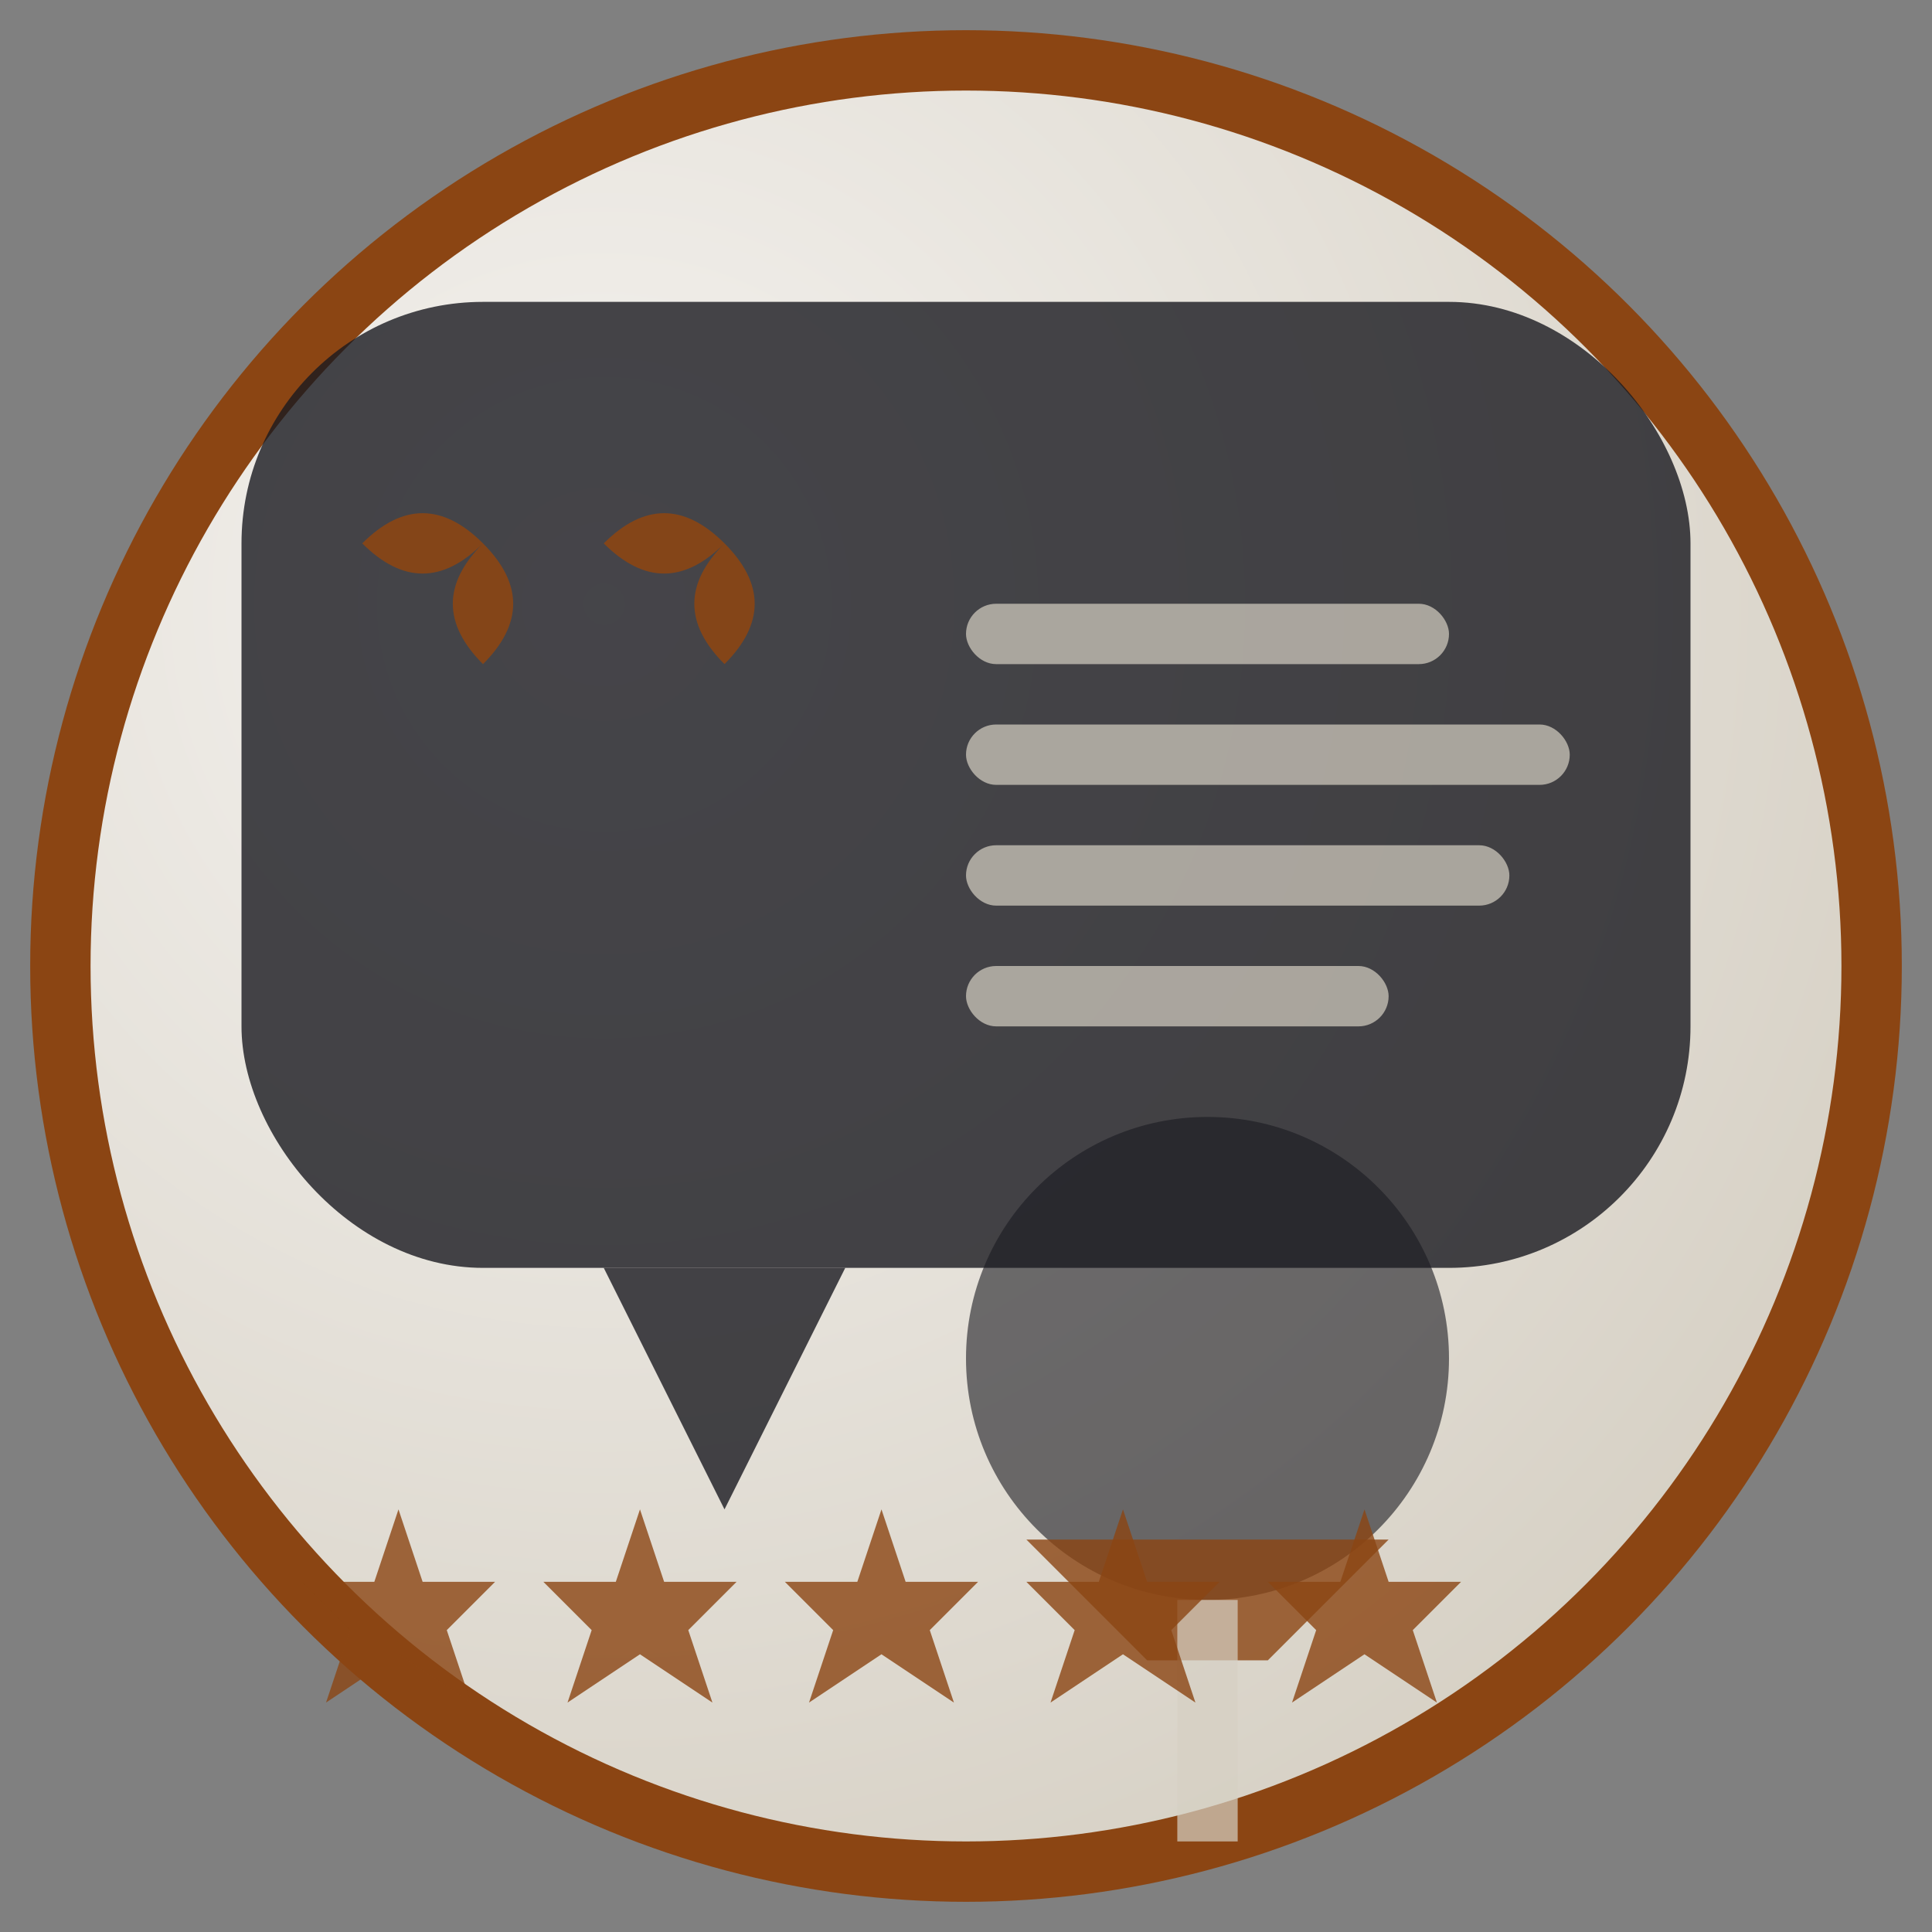 <svg width="64" height="64" viewBox="0 0 64 64" fill="none" xmlns="http://www.w3.org/2000/svg">
    <rect x="0" y="0" width="64" height="64" fill="#808080" stroke="none"/>
    <!-- Background circle -->
    <circle cx="32" cy="32" r="30" fill="url(#testimonialsBg)" stroke="#8b4513" stroke-width="2"/>
    
    <!-- Speech bubble -->
    <g transform="translate(8, 10)">
        <rect x="0" y="0" width="48" height="32" rx="8" fill="#1a1a20" opacity="0.8"/>
        <polygon points="12,32 20,32 16,40" fill="#1a1a20" opacity="0.8"/>
        
        <!-- Quote marks -->
        <g fill="#8b4513" opacity="0.9">
            <path d="M8 8 Q6 6 4 8 Q6 10 8 8 Q10 6 8 8 Q6 10 8 12 Q10 10 8 8"/>
            <path d="M16 8 Q14 6 12 8 Q14 10 16 8 Q18 6 16 8 Q14 10 16 12 Q18 10 16 8"/>
        </g>
        
        <!-- Text lines -->
        <rect x="24" y="10" width="16" height="2" rx="1" fill="#d6d0c4" opacity="0.7"/>
        <rect x="24" y="14" width="20" height="2" rx="1" fill="#d6d0c4" opacity="0.7"/>
        <rect x="24" y="18" width="18" height="2" rx="1" fill="#d6d0c4" opacity="0.7"/>
        <rect x="24" y="22" width="14" height="2" rx="1" fill="#d6d0c4" opacity="0.7"/>
    </g>
    
    <!-- Customer profile -->
    <g transform="translate(40, 45)">
        <!-- Head -->
        <circle cx="0" cy="0" r="8" fill="#1a1a20" opacity="0.6"/>
        <!-- Suit collar -->
        <path d="M-6 6 L-2 10 L2 10 L6 6" fill="#8b4513" opacity="0.8"/>
        <!-- Tie -->
        <rect x="-1" y="8" width="2" height="8" fill="#d6d0c4" opacity="0.7"/>
    </g>
    
    <!-- Stars rating -->
    <g transform="translate(10, 50)" opacity="0.8">
        <g fill="#8b4513">
            <polygon points="4,0 5,3 8,3 6,5 7,8 4,6 1,8 2,5 0,3 3,3" transform="scale(0.8)"/>
            <polygon points="4,0 5,3 8,3 6,5 7,8 4,6 1,8 2,5 0,3 3,3" transform="translate(8,0) scale(0.8)"/>
            <polygon points="4,0 5,3 8,3 6,5 7,8 4,6 1,8 2,5 0,3 3,3" transform="translate(16,0) scale(0.8)"/>
            <polygon points="4,0 5,3 8,3 6,5 7,8 4,6 1,8 2,5 0,3 3,3" transform="translate(24,0) scale(0.8)"/>
            <polygon points="4,0 5,3 8,3 6,5 7,8 4,6 1,8 2,5 0,3 3,3" transform="translate(32,0) scale(0.8)"/>
        </g>
    </g>
    
    <!-- Gradient definition -->
    <defs>
        <radialGradient id="testimonialsBg" cx="0.3" cy="0.3" r="0.8">
            <stop offset="0%" style="stop-color:#f5f3f0;stop-opacity:1" />
            <stop offset="100%" style="stop-color:#d6d0c4;stop-opacity:1" />
        </radialGradient>
    </defs>
</svg>
